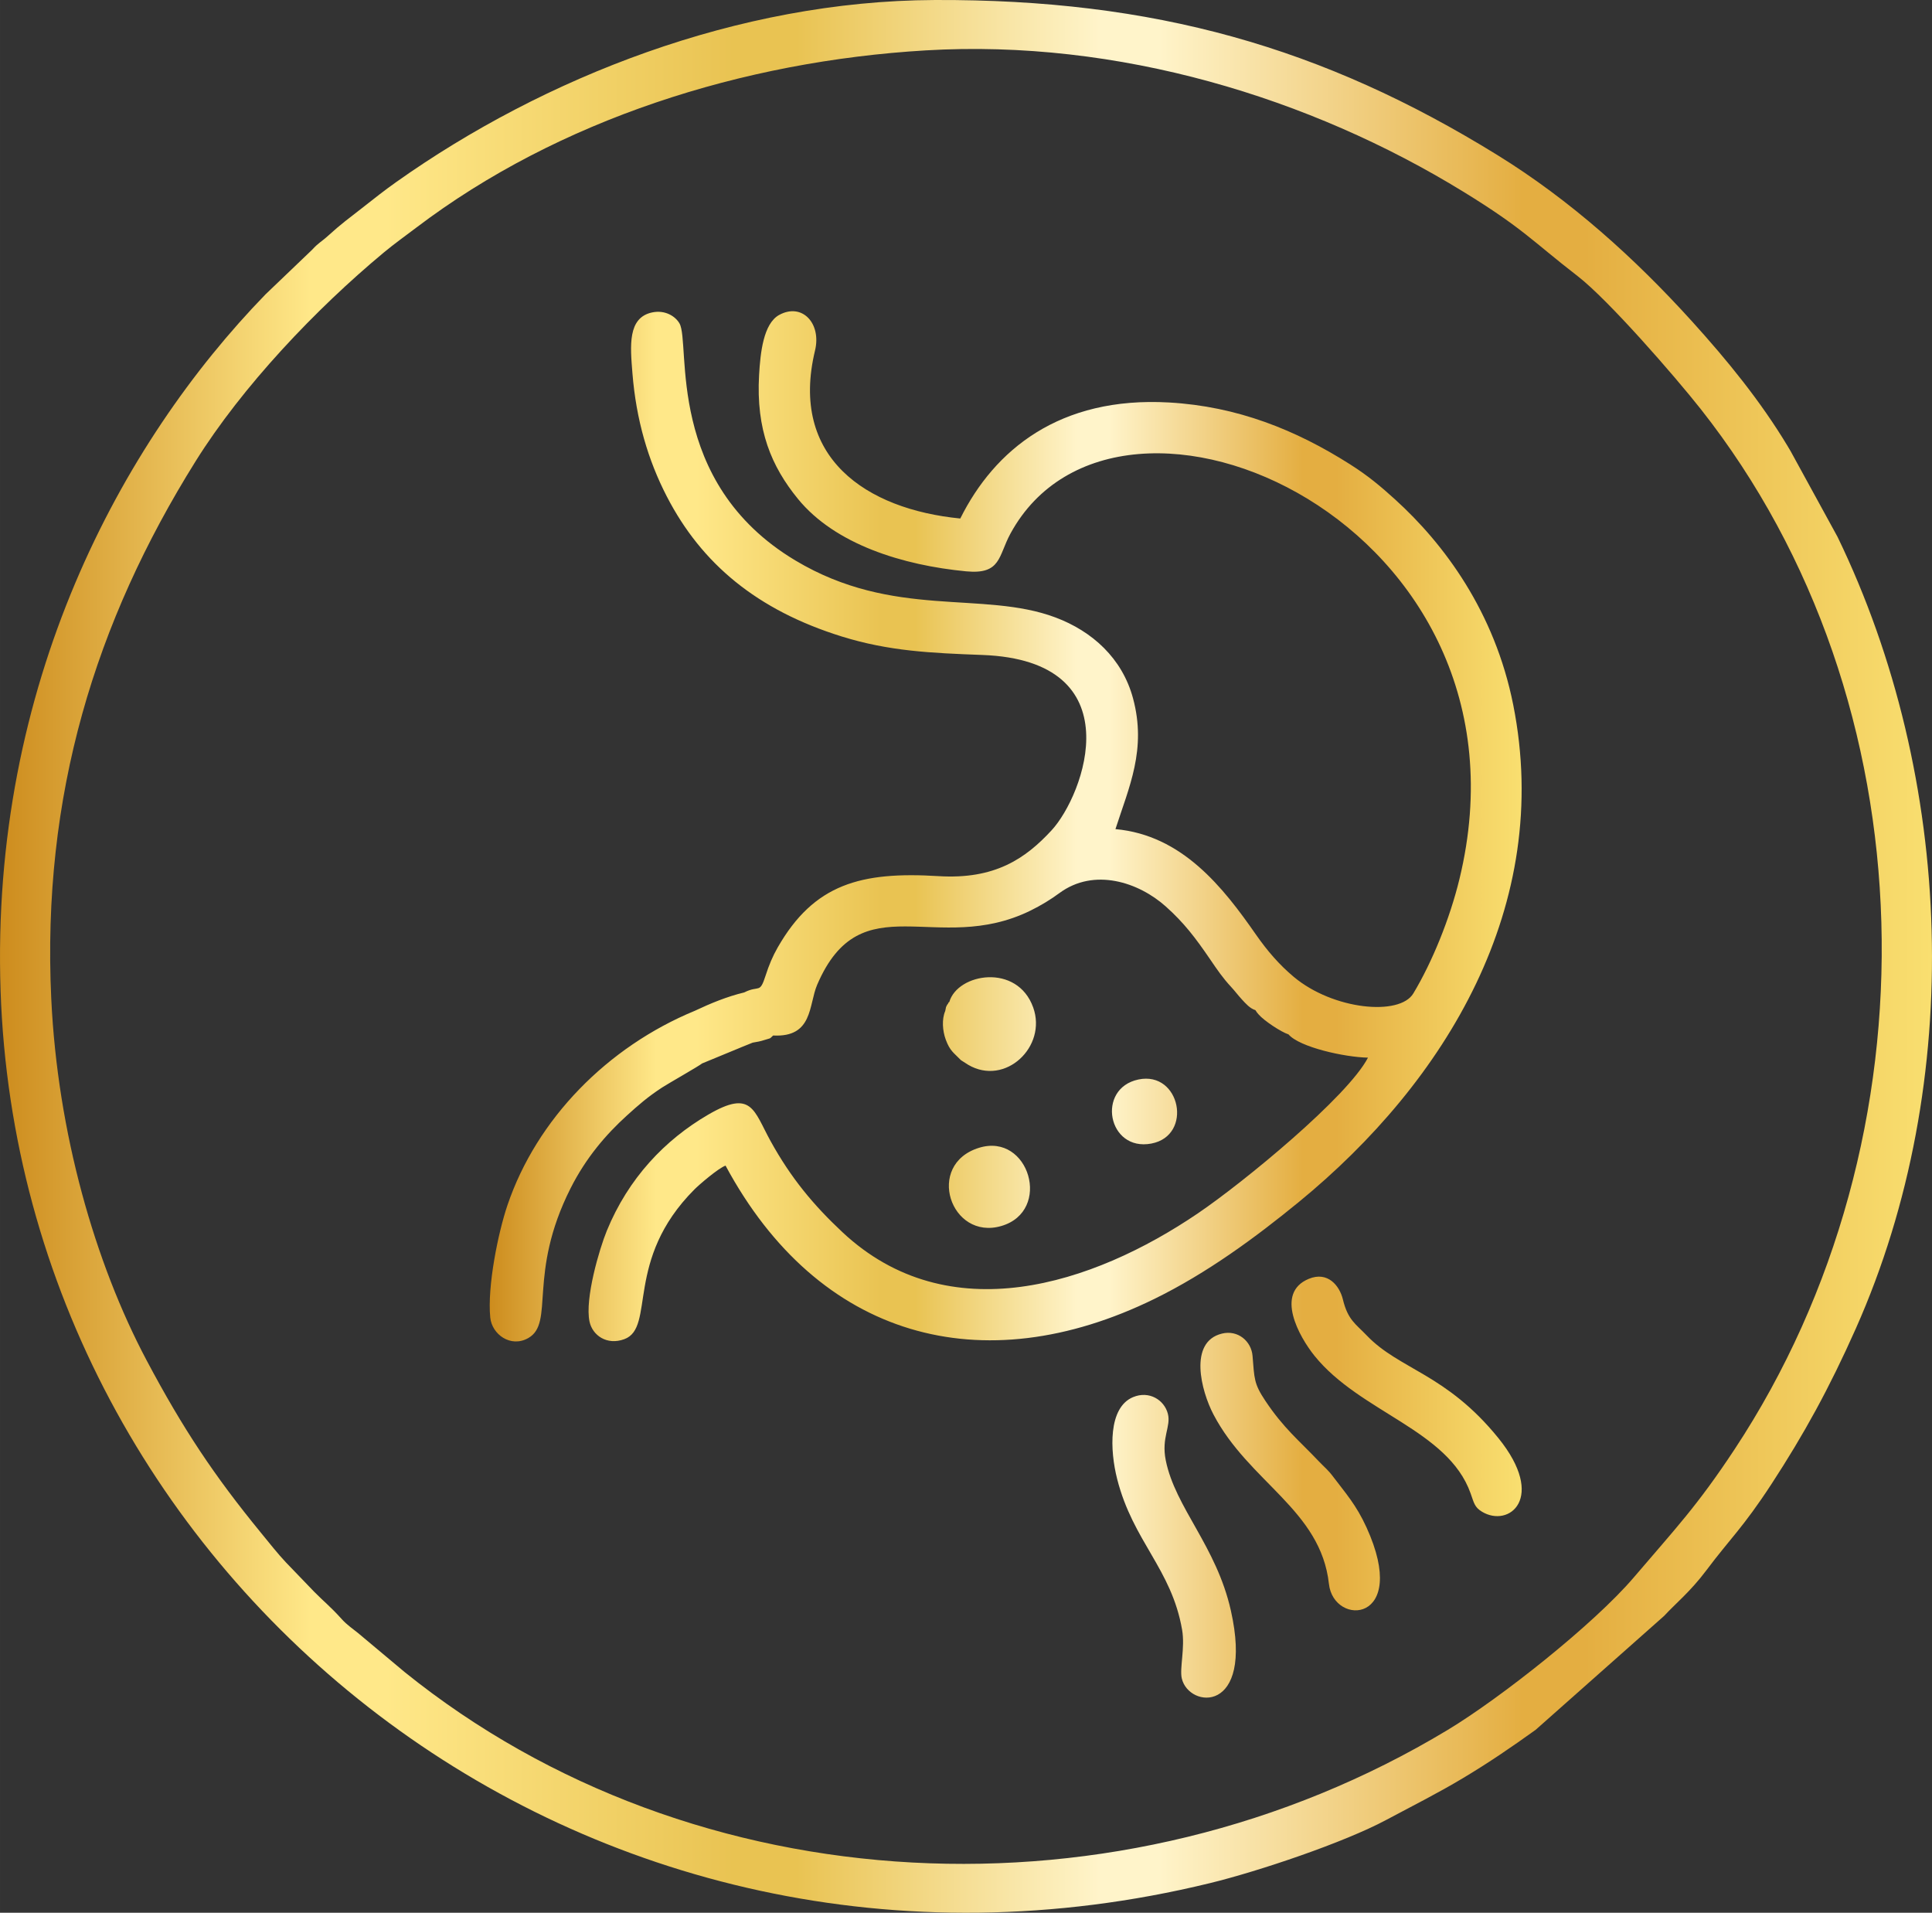 <svg xmlns:xlink="http://www.w3.org/1999/xlink" viewBox="0 0 2910.29 2880.81" style="shape-rendering:geometricPrecision; text-rendering:geometricPrecision; image-rendering:optimizeQuality; fill-rule:evenodd; clip-rule:evenodd" version="1.1" height="29.311mm" width="29.611mm" xml:space="preserve" xmlns="http://www.w3.org/2000/svg">
 <rect x="0" y="0" width="2910.29" height="2880.81" fill="#333333" stroke="none"/>
 <defs>
  <style type="text/css">
   
    .fil0 {fill:url(#id0);fill-rule:nonzero}
    .fil1 {fill:url(#id1);fill-rule:nonzero}
   
  </style>
  <linearGradient y2="1440.41" x2="2910.27" y1="1440.41" x1="-0" gradientUnits="userSpaceOnUse" id="id0">
   <stop style="stop-opacity:1; stop-color:#CD8C1D" offset="0"></stop>
   <stop style="stop-opacity:1; stop-color:#FFE889" offset="0.161"></stop>
   <stop style="stop-opacity:1; stop-color:#FFE889" offset="0.18"></stop>
   <stop style="stop-opacity:1; stop-color:#FFE889" offset="0.2"></stop>
   <stop style="stop-opacity:1; stop-color:#E9C352" offset="0.38"></stop>
   <stop style="stop-opacity:1; stop-color:#E9C352" offset="0.412"></stop>
   <stop style="stop-opacity:1; stop-color:#FFF4CA" offset="0.569"></stop>
   <stop style="stop-opacity:1; stop-color:#FFF4CA" offset="0.6"></stop>
   <stop style="stop-opacity:1; stop-color:#E4AE41" offset="0.788"></stop>
   <stop style="stop-opacity:1; stop-color:#E4AE41" offset="0.82"></stop>
   <stop style="stop-opacity:1; stop-color:#F9DF70" offset="1"></stop>
  </linearGradient>
  <linearGradient y2="1478.68" x2="2292.12" y1="1478.68" x1="737.68" xlink:href="#id0" gradientUnits="userSpaceOnUse" id="id1">
  </linearGradient>
 </defs>
 <g id="Layer_x0020_1">
  <path d="M77.23 1504.68c-14.5,-306.37 66.16,-568.04 217.47,-810.07 70.34,-112.52 180.49,-228.73 283.2,-314.11 15.98,-13.29 32.17,-24.78 49.36,-37.81 214.05,-162.35 491.42,-250.49 767.31,-266.81 289.72,-17.14 578.87,71.04 809.93,212.98 90.21,55.42 103.61,74.11 171.97,126.98 46.44,35.91 146.06,150.37 185.37,200.16 347.99,440.71 360.74,1097.64 51.07,1566.82 -56.58,85.74 -89.5,119.84 -151.82,192.93 -60.3,70.72 -201.19,181.97 -280.31,229.69 -492.23,296.83 -1134.75,264.82 -1571.15,-87.03l-69.98 -58.6c-8.87,-7.23 -16.97,-12.47 -24.73,-21.08 -17.48,-19.41 -25.74,-25.25 -41.59,-41.29l-42.6 -44.26c-11.4,-11.94 -26.8,-31.37 -38.14,-45.23 -69.73,-85.19 -116.89,-155.74 -171.89,-259.39 -77.83,-146.72 -133.95,-342.9 -143.46,-543.89zm1330.25 -1504.66c-295.67,1.23 -588.16,116.47 -810.9,274.36 -18.21,12.91 -32.24,24.13 -51.82,39.46 -18.78,14.69 -31,23.45 -50.28,41.02 -10.6,9.67 -14.2,10.21 -24.47,21.44l-69.93 66.92c-217.71,224.05 -414.83,588.36 -399.2,1049.08 30.11,887.4 880.84,1572.9 1821.2,1344.04 74.14,-18.04 202.32,-61.23 266,-95.29 43.37,-23.19 76.61,-39.63 115.43,-62.84 39.7,-23.73 73.42,-46.86 109.69,-72.87l193.66 -171.69c16.49,-18.03 39.23,-36.13 63.78,-68.89 35.3,-47.15 54.95,-63.86 98.11,-130.03 48.23,-73.96 86.61,-143.35 126.96,-234.15 165.18,-371.69 148.1,-828.92 -27.7,-1191.98l-70.58 -128.89c-1.78,-2.9 -2.89,-4.93 -4.58,-7.75 -40.83,-67.86 -90.87,-129.18 -144.05,-187.92 -86.36,-95.38 -183.28,-182.61 -293.24,-250.54 -262.78,-162.33 -516.99,-234.87 -848.08,-233.49z" class="fil0"></path>
  <path d="M1115.7 1577.65l18.13 -7.31c7.16,-1.32 10.53,-1.63 18.1,-4.1 9.89,-3.2 6.49,-0.78 12.68,-6.65 60.38,3.19 53.33,-46.15 66.38,-76.51 66.42,-154.42 180.1,-42.39 321.23,-111.58 15.75,-7.73 30.37,-16.63 43.65,-26.43 52.54,-38.72 119.59,-16.14 160.18,20.15 27.47,24.55 44.58,47.02 66.79,79.56 11,16.14 19.11,28.08 31.61,41.57 6.13,6.6 9.8,11.88 16.23,18.85 5.92,6.43 12.13,13.59 20.43,16.21 2.75,4.01 1.63,2.77 4.63,6.24 8.51,9.9 34.37,26.82 45.25,30.27 16.51,19.26 84.34,34.35 119.67,35.02 -30.3,58.58 -186.82,187.41 -256.22,234.5 -158.29,107.45 -375.33,178.36 -535.62,28.19 -43.28,-40.54 -77.2,-81.14 -108.01,-136.97 -25.7,-46.56 -28.07,-78.21 -93.85,-39.96 -65.31,37.99 -120.37,95.74 -152.87,174.91 -11.25,27.46 -33.34,102.47 -26.08,136.81 4.36,20.66 26.06,36.23 52.42,26.52 47.51,-17.49 -0.62,-119.04 105.61,-225.52 7.08,-7.1 35.91,-31.93 46.89,-35.87 139.69,259.84 385.92,328.26 646.25,200.63 78.75,-38.61 151.56,-92.01 217.16,-145.7 221.63,-181.42 383.34,-446.79 323.09,-749.05 -27.91,-140.01 -103.97,-242.12 -177.88,-309.18 -21.92,-19.88 -40.67,-35.65 -67.93,-52.95 -81.52,-51.75 -169.77,-87.3 -272.67,-93.12 -165.1,-9.33 -262.93,71.45 -314.43,174.76 -141.91,-13.95 -257.66,-91.75 -218.8,-253.02 9.86,-40.88 -19.35,-72.3 -53.78,-53.71 -24.1,13.01 -28.56,57.37 -30.48,90.44 -4.8,83 18.79,138.01 58.39,186.58 56.19,68.9 158.38,100.14 253.39,109.25 53.03,5.1 48.35,-22.94 66.95,-57.01 162.7,-298.01 806.07,-14.23 676.25,520.51 -14.59,60.08 -41.28,125.45 -69.49,172.28 -20.71,34.4 -120.59,24.68 -179.92,-24.86 -21.71,-18.12 -39.92,-39.14 -57.12,-63.82 -49.41,-70.98 -111.05,-149.83 -211.65,-158.82 20.54,-63.66 47.2,-120.17 26.46,-197.09 -16.25,-60.26 -61.4,-100.95 -116.91,-121.75 -109.53,-41.06 -243.29,2.93 -391.69,-85.8 -197.44,-118.08 -157.32,-326.85 -174.55,-356.98 -6.23,-10.9 -21.77,-20.65 -41.12,-16.61 -37.4,7.81 -33,50.96 -29.82,91.17 5.57,70.35 23.58,131.4 51.98,186.33 52.2,100.91 135.67,170.92 263.7,210.69 70.61,21.93 133.7,24.87 211.45,27.73 228.45,8.41 153.46,210.87 104.28,264.1 -39.38,42.65 -85.39,74.24 -170.27,69 -116.93,-7.22 -187.46,11.79 -242.21,107.29 -7.57,13.21 -13.22,26.64 -18.22,42.24 -9.21,28.7 -9.38,14.03 -32.27,25.62 -26.21,6.33 -50.53,16.41 -74.36,27.64 -131.8,54.42 -238.3,162.89 -282.38,293.02 -13.81,40.73 -30.53,122.01 -25.83,169.05 2.53,25.31 30.76,45.85 57.19,30.89 40.39,-22.86 -1.65,-96.08 63.85,-225.74 23.36,-46.25 53.64,-81.24 84.77,-109.46 17.46,-15.83 31.26,-27.98 53.1,-42.24 8.27,-5.42 57.58,-33.51 60.01,-36.13l58.27 -24.05zm331.84 19.1l10.99 7.01c55.72,32.62 119.05,-27.32 97.82,-86.45 -24.06,-67.04 -113.94,-51.49 -126.36,-8.2 -0.56,0.66 -1.5,0.65 -1.71,1.96 -0.21,1.36 -1.27,1.57 -1.53,2.21 -3.11,7.42 -0.34,-2.06 -2.91,9.44 -5.33,12.37 -4.13,29.77 0.86,43.22 6.43,17.33 12.22,19.72 22.85,30.82zm267.39 29.09c-63.98,13.38 -46.4,108.98 19.44,96.49 63.18,-11.97 43.79,-109.7 -19.44,-96.49zm-240.05 102.84c-81.66,25.16 -43.03,140.1 33.42,117.84 77.09,-22.47 41.99,-141.07 -33.42,-117.84zm365.58 279.93c-50.32,12.51 -31.18,86.16 -12.53,121.76 53.54,102.18 161.63,143.72 173.91,255.13 7.19,65.09 122.36,59.48 56.7,-84.85 -15.52,-34.09 -31.25,-51.26 -50.44,-76.72 -8,-10.64 -12.68,-13.73 -21.5,-23.03 -29.96,-31.59 -52.93,-49.69 -80.63,-91.25 -17.27,-25.89 -16.34,-33.18 -19.19,-67.58 -1.81,-21.89 -21.88,-39.54 -46.31,-33.48zm131.05 -82.54c-51.57,21.32 -14.37,87.35 8.51,115.8 68.61,85.3 201.25,111.57 235.21,207.23 5.23,14.74 6.01,20.89 17.03,27.62 40.85,24.94 97.83,-20.66 24.86,-110.78 -78.8,-97.3 -149.22,-103.05 -198.52,-154.79 -16.31,-17.11 -28.18,-22.95 -35.71,-54.02 -5.07,-20.89 -22.88,-42.85 -51.38,-31.06zm-264.74 178.18c-37.61,15.76 -34.9,80.15 -23.92,123.33 23.97,94.14 81.84,135.24 97.8,226.9 4.74,27.18 -3.95,58.08 -0.47,73.31 10.43,45.6 109.11,54.6 73.96,-102.07 -21.81,-97.18 -83.78,-154.96 -98.1,-226.4 -6.92,-34.6 8.25,-50.51 3.17,-70.12 -5.33,-20.63 -28.15,-35.13 -52.44,-24.94z" class="fil1"></path>
 </g>
</svg>
